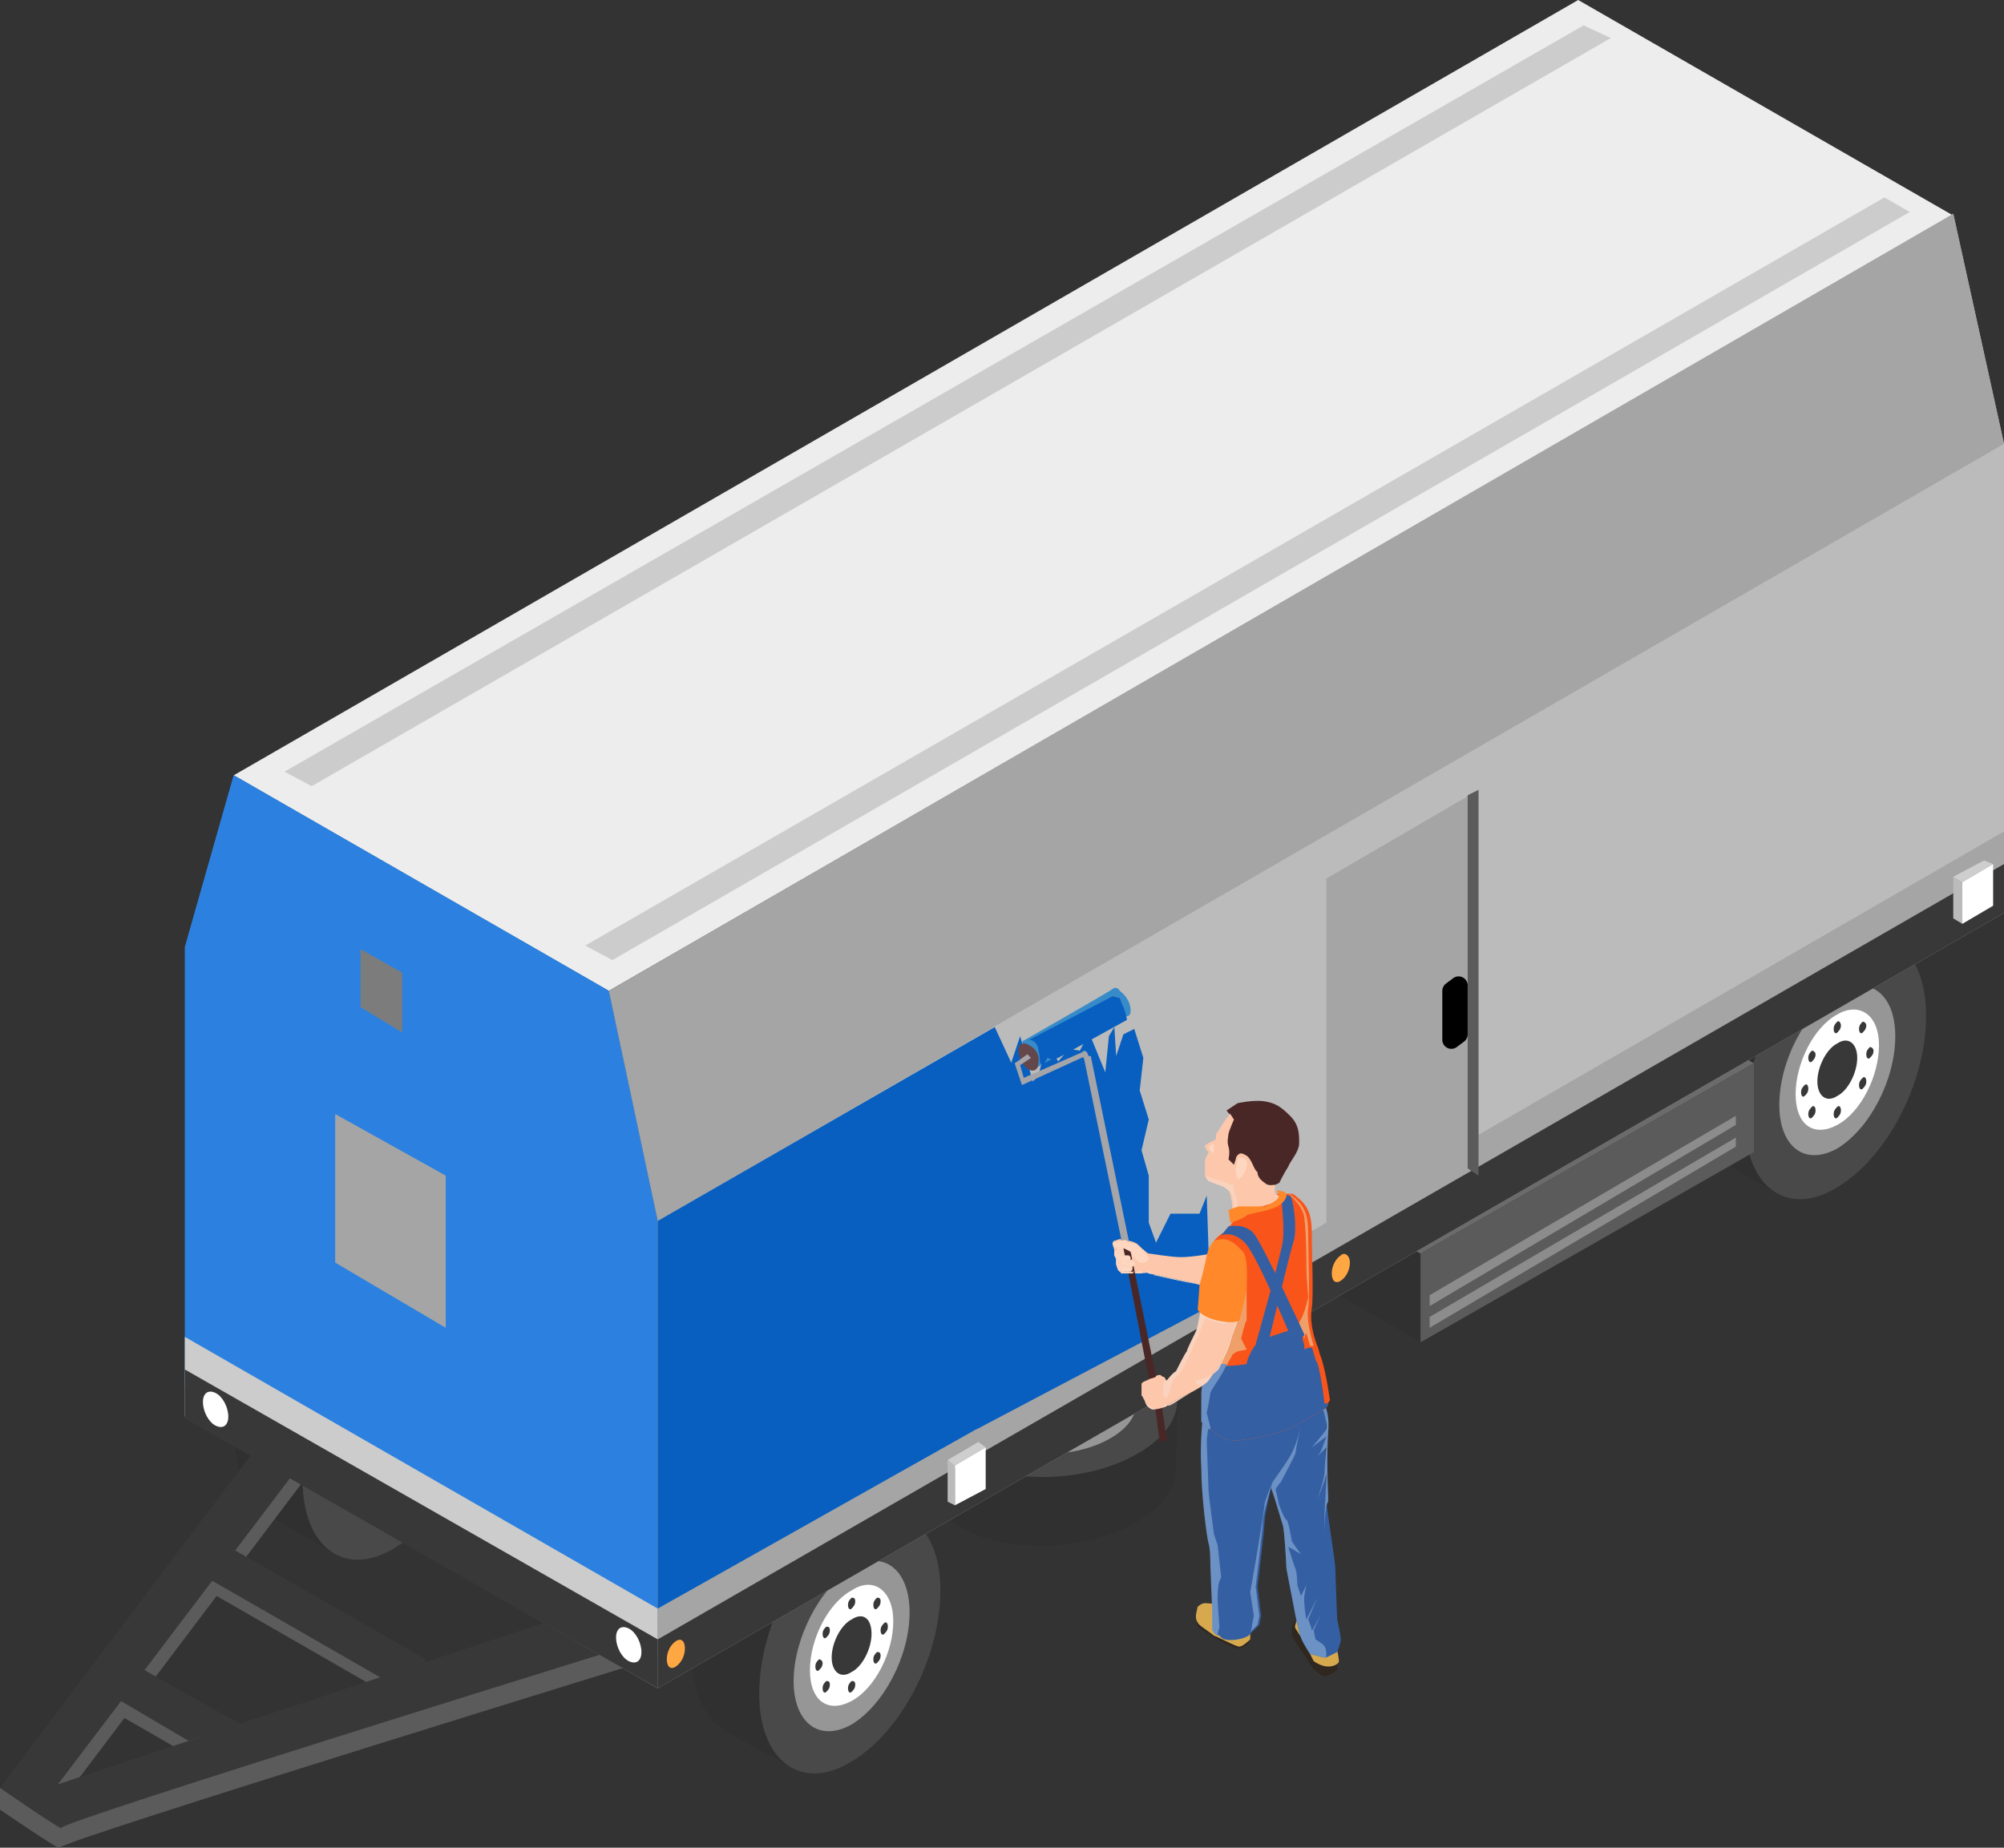 <?xml version="1.0" encoding="UTF-8"?> <!-- Generator: Adobe Illustrator 24.1.1, SVG Export Plug-In . SVG Version: 6.00 Build 0) -->
<svg xmlns="http://www.w3.org/2000/svg" xmlns:xlink="http://www.w3.org/1999/xlink" id="Layer_1" x="0px" y="0px"
     viewBox="0 0 110.6 102" style="enable-background:new 0 0 110.6 102;" xml:space="preserve">
    <rect x="0" y="0" width="110.6" height="102" fill="#333333" stroke="none"/>
    <style type="text/css"> .st0{fill:#303030;} .st1{fill:#494949;} .st2{fill:#969696;} .st3{fill:#FFFFFF;} .st4{fill:#383838;}
    .st5{fill:#5B5B5B;} .st6{fill:#EDEDED;} .st7{fill:#CCCCCC;} .st8{fill:#6B6B6B;}
    .st9{fill:#8C8C8C;} .st10{fill: #2c81e0;}
    .st11{fill:#BBBBBB;} .st12{fill:#A5A5A5;} .st13{fill:#CECECE;} .st14{fill:#FFA743;}
    .st15{fill:none;stroke:#000000;stroke-linecap:round;stroke-linejoin:round;stroke-miterlimit:10;}
    .st16{fill:#7C7C7C;} .st17{fill: #085fbf;}  .st18{fill:#4A2727;}  .st19{fill:#2F2720;}  .st20{fill:#D6A94F;}
    .st21{fill:#355FA3;} .st22{fill:#6C91C4;} .st23{fill:#F9551A;} .st24{fill:#F09F69;} .st25{fill:#FCC7AA;}
    .st26{fill:#FFD6BF;} .st27{fill:#FAD3BE;} .st28{fill:#FF882A;} .st29{fill:#A5A4A9;} .st30{fill:#388BC9;}
    .st31{fill:#63474B;}
    </style>
    <g> <path class="st0"
              d="M23,73.9c0,3.7-2.2,7.9-5,9.5c-2.7,1.6-5-0.1-5-3.8c0-3.7,2.2-7.9,5-9.5C20.7,68.6,23,70.2,23,73.9z"></path>
        <polygon class="st0" points="18.5,85.8 14.9,83.7 21.3,69.9 24.8,71.9 "></polygon>
        <path class="st1"
              d="M26.7,76c0,3.7-2.2,7.9-5,9.5c-2.7,1.6-5-0.1-5-3.8c0-3.7,2.2-7.9,5-9.5C24.5,70.6,26.7,72.3,26.7,76z"></path>
        <path class="st2"
              d="M24.9,77.1c0,2.4-1.4,5.1-3.2,6.2c-1.8,1-3.2-0.1-3.2-2.4s1.4-5.1,3.2-6.2C23.5,73.7,24.9,74.7,24.9,77.1z"></path>
        <path class="st3" d="M24,77.6c0,1.7-1,3.7-2.3,4.4c-1.3,0.7-2.3,0-2.3-1.7s1-3.7,2.3-4.4S24,75.9,24,77.6z"></path>
        <path class="st4"
              d="M22.8,78.3c0,0.8-0.5,1.8-1.1,2.1c-0.6,0.4-1.1,0-1.1-0.8c0-0.8,0.5-1.8,1.1-2.1 C22.3,77.1,22.8,77.5,22.8,78.3z"></path>
        <path class="st4"
              d="M21.9,76.5c0,0.2-0.1,0.3-0.2,0.4s-0.2,0-0.2-0.2c0-0.2,0.1-0.3,0.2-0.4C21.8,76.3,21.9,76.4,21.9,76.5z"></path>
        <path class="st4"
              d="M23.4,76.5c0,0.2-0.1,0.3-0.2,0.4s-0.2,0-0.2-0.2c0-0.2,0.1-0.3,0.2-0.4C23.3,76.3,23.4,76.4,23.4,76.5z"></path>
        <path class="st4"
              d="M20.6,78.1c0,0.2-0.1,0.3-0.2,0.4s-0.2,0-0.2-0.2c0-0.2,0.1-0.3,0.2-0.4C20.5,77.9,20.6,78,20.6,78.1z"></path>
        <path class="st4"
              d="M23.4,79.6c0,0.2-0.1,0.3-0.2,0.4S23,80,23,79.8c0-0.2,0.1-0.3,0.2-0.4C23.3,79.3,23.4,79.4,23.4,79.6z"></path>
        <path class="st4"
              d="M20.6,81.2c0,0.2-0.1,0.3-0.2,0.4c-0.1,0.1-0.2,0-0.2-0.2s0.1-0.3,0.2-0.4S20.6,81,20.6,81.2z"></path>
        <path class="st4"
              d="M23.7,77.9c0,0.2-0.1,0.3-0.2,0.4s-0.2,0-0.2-0.2c0-0.2,0.1-0.3,0.2-0.4C23.6,77.7,23.7,77.8,23.7,77.9z"></path>
        <path class="st4"
              d="M20.2,80c0,0.2-0.1,0.3-0.2,0.4s-0.2,0-0.2-0.2c0-0.2,0.1-0.3,0.2-0.4S20.2,79.8,20.2,80z"></path>
        <path class="st4"
              d="M21.9,81.2c0,0.2-0.1,0.3-0.2,0.4c-0.1,0.1-0.2,0-0.2-0.2s0.1-0.3,0.2-0.4C21.8,80.9,21.9,81,21.9,81.2z"></path> </g>
    <g> <g> <polygon class="st5" points="12.9,95.9 10.1,96.7 6.1,94.4 7.4,92.7 "></polygon> </g>
        <rect x="0" y="98.7" transform="matrix(1 -1.481840e-03 1.481840e-03 1 -0.147 1.443989e-03)" class="st5"
              width="1.8" height="1.2"></rect>
        <g> <polygon class="st5" points="23.5,92.3 22.9,94.4 11.6,87.9 11.6,85.4 "></polygon> </g>
        <path class="st5"
              d="M37.9,91c0,0-34.8,10.7-34.6,11c0.2,0.3-3.3-2.1-3.3-2.1l15.9-21.1l2.4,0.9l-15.1,20l31-10.3L37.9,91z"></path>
        <path class="st4"
              d="M36.8,90.2c0,0-33.6,10.4-33.4,10.7S0,98.7,0,98.7l15.9-21.1l2,1.5L3.2,98.5l31-10.3L36.8,90.2z"></path>
        <g> <polygon class="st4" points="23.5,91.6 22.9,93.7 11.6,87.2 11.6,84.8 "></polygon> </g>
        <g> <polygon class="st4" points="13.3,95.2 10.4,96.1 6.5,93.8 7.8,92.1 "></polygon> </g> </g>
    <polygon class="st6" points="33.6,54.7 107.8,11.9 87.1,0 12.9,42.8 "></polygon>
    <polygon class="st7" points="17.2,43.4 88.9,2.1 87.4,1.4 15.7,42.6 "></polygon>
    <polygon class="st7" points="33.8,53 105.4,11.7 104,10.9 32.3,52.2 "></polygon>
    <polygon class="st0" points="72.9,65.3 78.4,68.5 78.4,74.1 72.9,70.9 "></polygon>
    <g> <path class="st0"
              d="M102.6,54c0,3.7-2.2,7.9-5,9.5c-2.7,1.6-5-0.1-5-3.8s2.2-7.9,5-9.5C100.4,48.7,102.6,50.3,102.6,54z"></path>
        <polygon class="st0" points="98.1,65.9 94.5,63.8 100.9,50 104.4,52 "></polygon>
        <path class="st1"
              d="M106.3,56.1c0,3.7-2.2,7.9-5,9.5c-2.7,1.6-5-0.1-5-3.8c0-3.7,2.2-7.9,5-9.5C104.1,50.7,106.3,52.4,106.3,56.1z "></path>
        <path class="st2"
              d="M104.6,57.2c0,2.4-1.4,5.1-3.2,6.2c-1.8,1-3.2-0.1-3.2-2.4c0-2.4,1.4-5.1,3.2-6.2 C103.1,53.8,104.6,54.8,104.6,57.2z"></path>
        <path class="st3"
              d="M103.7,57.7c0,1.7-1,3.7-2.3,4.4c-1.3,0.7-2.3,0-2.3-1.7c0-1.7,1-3.7,2.3-4.4C102.6,55.3,103.7,56,103.7,57.7z "></path>
        <path class="st4"
              d="M102.5,58.4c0,0.8-0.5,1.8-1.1,2.1c-0.6,0.4-1.1,0-1.1-0.8s0.5-1.8,1.1-2.1C102,57.2,102.5,57.6,102.5,58.4z"></path>
        <path class="st4"
              d="M101.6,56.6c0,0.2-0.1,0.3-0.2,0.4c-0.1,0.1-0.2,0-0.2-0.2s0.1-0.3,0.2-0.4S101.6,56.5,101.6,56.6z"></path>
        <path class="st4"
              d="M103,56.6c0,0.2-0.1,0.3-0.2,0.4c-0.1,0.1-0.2,0-0.2-0.2s0.1-0.3,0.2-0.4C102.9,56.4,103,56.5,103,56.6z"></path>
        <path class="st4"
              d="M100.2,58.2c0,0.2-0.1,0.3-0.2,0.4c-0.1,0.1-0.2,0-0.2-0.2s0.1-0.3,0.2-0.4C100.1,58,100.2,58.1,100.2,58.2z"></path>
        <path class="st4"
              d="M103,59.7c0,0.2-0.1,0.3-0.2,0.4c-0.1,0.1-0.2,0-0.2-0.2c0-0.2,0.1-0.3,0.2-0.4C102.9,59.4,103,59.5,103,59.7z "></path>
        <path class="st4"
              d="M100.2,61.3c0,0.2-0.1,0.3-0.2,0.4c-0.1,0.1-0.2,0-0.2-0.2s0.1-0.3,0.2-0.4C100.1,61,100.2,61.1,100.2,61.3z"></path>
        <path class="st4"
              d="M103.4,58c0,0.2-0.1,0.3-0.2,0.4c-0.1,0.1-0.2,0-0.2-0.2s0.1-0.3,0.2-0.4C103.3,57.8,103.4,57.9,103.4,58z"></path>
        <path class="st4"
              d="M99.8,60.1c0,0.2-0.1,0.3-0.2,0.4c-0.1,0.1-0.2,0-0.2-0.2c0-0.2,0.1-0.3,0.2-0.4S99.8,59.9,99.8,60.1z"></path>
        <path class="st4"
              d="M101.6,61.3c0,0.2-0.1,0.3-0.2,0.4s-0.2,0-0.2-0.2s0.1-0.3,0.2-0.4C101.5,61,101.6,61.1,101.6,61.3z"></path> </g>
    <g> <path class="st0"
              d="M48.2,85.7c0,3.7-2.2,7.9-5,9.5c-2.7,1.6-5-0.1-5-3.8s2.2-7.9,5-9.5C46,80.4,48.2,82.1,48.2,85.7z"></path>
        <polygon class="st0" points="43.7,97.6 40.1,95.6 46.6,81.8 50,83.7 "></polygon>
        <path class="st1"
              d="M51.9,87.8c0,3.7-2.2,7.9-5,9.5c-2.7,1.6-5-0.1-5-3.8c0-3.7,2.2-7.9,5-9.5C49.7,82.5,51.9,84.2,51.9,87.8z"></path>
        <path class="st2"
              d="M50.2,89c0,2.4-1.4,5.1-3.2,6.2c-1.8,1-3.2-0.1-3.2-2.4c0-2.3,1.4-5.1,3.2-6.2C48.7,85.5,50.2,86.6,50.2,89z"></path>
        <path class="st3"
              d="M49.3,89.5c0,1.7-1,3.7-2.3,4.4s-2.3,0-2.3-1.7c0-1.7,1-3.7,2.3-4.4C48.2,87,49.3,87.8,49.3,89.5z"></path>
        <path class="st4"
              d="M48.1,90.2c0,0.8-0.5,1.8-1.1,2.1c-0.6,0.4-1.1,0-1.1-0.8c0-0.8,0.5-1.8,1.1-2.1C47.6,89,48.1,89.3,48.1,90.2z "></path>
        <path class="st4"
              d="M47.2,88.4c0,0.2-0.1,0.3-0.2,0.4s-0.2,0-0.2-0.2c0-0.2,0.1-0.3,0.2-0.4C47.1,88.2,47.2,88.2,47.2,88.4z"></path>
        <path class="st4"
              d="M48.6,88.4c0,0.2-0.1,0.3-0.2,0.4s-0.2,0-0.2-0.2c0-0.2,0.1-0.3,0.2-0.4C48.5,88.2,48.6,88.2,48.6,88.4z"></path>
        <path class="st4"
              d="M45.8,90c0,0.2-0.1,0.3-0.2,0.4s-0.2,0-0.2-0.2c0-0.2,0.1-0.3,0.2-0.4C45.7,89.8,45.8,89.8,45.8,90z"></path>
        <path class="st4"
              d="M48.6,91.4c0,0.2-0.1,0.3-0.2,0.4s-0.2,0-0.2-0.2c0-0.2,0.1-0.3,0.2-0.4C48.5,91.2,48.6,91.2,48.6,91.4z"></path>
        <path class="st4"
              d="M45.8,93c0,0.2-0.1,0.3-0.2,0.4s-0.2,0-0.2-0.2c0-0.2,0.1-0.3,0.2-0.4C45.7,92.8,45.8,92.8,45.8,93z"></path>
        <path class="st4"
              d="M49,89.8c0,0.2-0.1,0.3-0.2,0.4c-0.1,0.1-0.2,0-0.2-0.2c0-0.2,0.1-0.3,0.2-0.4C48.9,89.5,49,89.6,49,89.8z"></path>
        <path class="st4"
              d="M45.4,91.8c0,0.2-0.1,0.3-0.2,0.4c-0.1,0.1-0.2,0-0.2-0.2c0-0.2,0.1-0.3,0.2-0.4 C45.3,91.6,45.4,91.7,45.4,91.8z"></path>
        <path class="st4"
              d="M47.2,93c0,0.2-0.1,0.3-0.2,0.4s-0.2,0-0.2-0.2c0-0.2,0.1-0.3,0.2-0.4C47.1,92.8,47.2,92.8,47.2,93z"></path> </g>
    <g> <path class="st0"
              d="M53.9,78.9c2.8-1.5,7.1-1.5,9.4-0.1c2.4,1.5,2,3.9-0.9,5.4c-2.8,1.5-7.1,1.5-9.4,0.1 C50.7,82.8,51.1,80.4,53.9,78.9z"></path>
        <polygon class="st0" points="65,77.5 64.9,81.1 51.5,81.8 51.6,78.3 "></polygon>
        <path class="st1"
              d="M54,75.1c2.8-1.5,7.1-1.5,9.4-0.1c2.4,1.5,2,3.9-0.9,5.4c-2.8,1.5-7.1,1.5-9.4,0.1S51.2,76.7,54,75.1z"></path>
        <path class="st2" d="M55.6,76c1.8-1,4.6-1,6.1,0s1.3,2.5-0.6,3.5s-4.6,1-6.1,0C53.5,78.6,53.8,77,55.6,76z"></path>
        <path class="st3"
              d="M56.4,76.5c1.3-0.7,3.3-0.7,4.4,0c1.1,0.7,0.9,1.8-0.4,2.5c-1.3,0.7-3.3,0.7-4.4,0 C54.9,78.4,55.1,77.2,56.4,76.5z"></path>
        <path class="st4"
              d="M57.4,77.2c0.6-0.3,1.6-0.3,2.1,0c0.5,0.3,0.4,0.9-0.2,1.2s-1.6,0.3-2.1,0C56.7,78,56.8,77.5,57.4,77.2z"></path>
        <path class="st4"
              d="M56.4,78.6c0.1-0.1,0.3-0.1,0.4,0c0.1,0.1,0.1,0.2,0,0.2c-0.1,0.1-0.3,0.1-0.4,0 C56.3,78.8,56.3,78.7,56.4,78.6z"></path>
        <path class="st4"
              d="M55.8,77.5c0.1-0.1,0.3-0.1,0.4,0c0.1,0.1,0.1,0.2,0,0.2c-0.1,0.1-0.3,0.1-0.4,0 C55.7,77.6,55.7,77.5,55.8,77.5z"></path>
        <path class="st4"
              d="M58.2,79c0.1-0.1,0.3-0.1,0.4,0c0.1,0.1,0.1,0.2,0,0.2c-0.1,0.1-0.3,0.1-0.4,0C58.1,79.1,58.1,79,58.2,79z"></path>
        <path class="st4"
              d="M58.1,76.2c0.1-0.1,0.3-0.1,0.4,0c0.1,0.1,0.1,0.2,0,0.2c-0.1,0.1-0.3,0.1-0.4,0C58,76.4,58,76.3,58.1,76.2z"></path>
        <path class="st4"
              d="M60.5,77.7c0.1-0.1,0.3-0.1,0.4,0c0.1,0.1,0.1,0.2,0,0.2s-0.3,0.1-0.4,0C60.4,77.9,60.4,77.8,60.5,77.7z"></path>
        <path class="st4"
              d="M56.7,76.6c0.1-0.1,0.3-0.1,0.4,0c0.1,0.1,0.1,0.2,0,0.2c-0.1,0.1-0.3,0.1-0.4,0 C56.6,76.8,56.6,76.7,56.7,76.6z"></path>
        <path class="st4"
              d="M59.8,78.6c0.1-0.1,0.3-0.1,0.4,0c0.1,0.1,0.1,0.2,0,0.2c-0.1,0.1-0.3,0.1-0.4,0S59.7,78.6,59.8,78.6z"></path>
        <path class="st4"
              d="M60,76.7c0.1-0.1,0.3-0.1,0.4,0c0.1,0.1,0.1,0.2,0,0.2c-0.1,0.1-0.3,0.1-0.4,0C59.8,76.9,59.9,76.8,60,76.7z"></path> </g>
    <g> <polygon class="st8" points="68.4,63.5 86.8,53 96.8,58.7 78.4,69.2 "></polygon>
        <polygon class="st5" points="96.8,58.7 78.4,69.2 78.4,74.1 96.8,63.6 "></polygon>
        <polygon class="st9" points="95.8,62.8 78.9,72.7 78.9,73.3 95.8,63.3 "></polygon>
        <polygon class="st9" points="95.8,61.6 78.9,71.5 78.9,72.1 95.8,62.1 "></polygon> </g>
    <polygon class="st10" points="12.9,42.8 10.2,52.3 10.2,76.5 36.3,91.5 36.3,67.4 33.6,54.7 "></polygon>
    <polygon class="st10" points="12.9,42.8 10.2,52.3 36.3,67.4 33.6,54.7 "></polygon>
    <polygon class="st7" points="10.2,73.8 10.2,78.2 36.3,93.2 36.3,88.8 "></polygon>
    <polygon class="st11" points="107.8,11.8 110.6,24.5 110.6,48.6 36.3,91.5 36.3,56.2 "></polygon>
    <polygon class="st12" points="107.8,11.8 110.6,24.5 36.3,67.4 33.6,54.7 "></polygon>
    <polygon class="st12" points="110.6,45.9 110.6,50.4 36.3,93.2 36.3,88.8 "></polygon>
    <polygon class="st4" points="110.6,47.7 110.6,50.4 36.3,93.2 36.3,90.5 "></polygon>
    <g> <polygon class="st3" points="108.3,51 110,50 110,47.7 108.3,48.7 "></polygon>
        <polygon class="st11" points="107.8,48.4 108.3,48.7 108.3,51 107.8,50.7 "></polygon>
        <polygon class="st13" points="107.8,48.4 109.5,47.5 110,47.7 108.3,48.7 "></polygon> </g>
    <polygon class="st3" points="52.7,83.1 54.4,82.2 54.4,79.9 52.7,80.9 "></polygon>
    <polygon class="st11" points="52.3,80.6 52.7,80.9 52.7,83.1 52.3,82.9 "></polygon>
    <polygon class="st13" points="52.3,80.6 54,79.6 54.4,79.9 52.7,80.9 "></polygon>
    <g> <polygon class="st4" points="36.3,90.5 36.3,93.2 10.2,78.3 10.2,75.6 "></polygon> </g>
    <path class="st3"
          d="M34,90.4c0,0.5,0.3,1.1,0.7,1.3c0.4,0.2,0.7,0,0.7-0.5s-0.3-1.1-0.7-1.3C34.3,89.7,34,89.9,34,90.4z"></path>
    <path class="st14"
          d="M37.8,91c0,0.4-0.2,0.8-0.5,1c-0.3,0.2-0.5,0-0.5-0.4c0-0.4,0.2-0.8,0.5-1C37.6,90.4,37.8,90.6,37.8,91z"></path>
    <path class="st14"
          d="M74.5,69.7c0,0.4-0.2,0.8-0.5,1c-0.3,0.2-0.5,0-0.5-0.4c0-0.4,0.2-0.8,0.5-1C74.2,69.1,74.5,69.3,74.5,69.7z"></path>
    <path class="st3"
          d="M11.2,77.4c0,0.5,0.3,1.1,0.7,1.3c0.4,0.2,0.7,0,0.7-0.5s-0.3-1.1-0.7-1.3S11.2,76.9,11.2,77.4z"></path>
    <polygon class="st12" points="73.2,48.5 73.2,69.1 81.1,64.5 81.1,43.9 "></polygon>
    <polygon class="st5" points="81.6,43.6 81.6,64.9 81,64.5 81,43.9 "></polygon>
    <polygon class="st15" points="80.5,57.1 80.1,57.4 80.1,54.7 80.5,54.4 "></polygon>
    <polygon class="st16" points="22.2,53.7 19.9,52.4 19.9,55.6 22.2,57 "></polygon>
    <polygon class="st12" points="24.6,64.9 18.5,61.5 18.5,69.7 24.6,73.3 "></polygon>
    <polygon class="st17"
             points="53.9,77.4 54.4,72.5 55,73.4 55.4,71.3 56.2,72.5 56.3,69.7 55.6,66.4 56.3,64.2 55.9,61.9 56.2,60.4 55.8,58.7 56.3,57.2 57,59.7 57.3,59.4 57.8,57.5 58.4,58.6 59,57.9 59.6,58 60.1,57 61,59.2 61.2,57.2 61.5,56.7 61.6,58.3 62,57.1 62.6,56.8 63.1,58.4 62.9,60.2 63.4,61.8 63,63.5 63.4,64.9 63.4,67.5 63.8,68.6 64.6,67 65.3,67 66.2,67 66.6,66 66.8,72.1 53.9,78.9 "></polygon>
    <g> <path class="st18" d="M64.1,77.5c0,0,0.3,2,0.3,2c0,0-0.4,0.1-0.4,0.1l-0.3-2.3L64.1,77.5z"></path>
        <path class="st19"
              d="M71.6,89.5l-0.2,0.1c0,0-0.1,0.2-0.1,0.3s0,0.3,0,0.4c0,0.1,0.8,1.2,0.9,1.4c0.1,0.2,0.5,0.7,0.8,0.8 c0.3,0.1,0.8-0.3,0.8-0.3v-0.4l-1.2-1.1L71.6,89.5z"></path>
        <path class="st20"
              d="M73.7,90.5c0,0,0.2,1.1,0.2,1.2c0,0.1-0.2,0.3-0.6,0.3c-0.4,0-0.8-0.3-0.8-0.3L72,90.7c0,0-0.5-0.8-0.5-0.8 c-0.1-0.1,0.1-0.5,0.1-0.5s0.9-0.2,0.9-0.2C72.5,89.2,73.7,90.5,73.7,90.5z"></path>
        <path class="st21"
              d="M74,90.5c0,0.2-0.2,0.7-0.2,0.7s-0.4,0.2-0.6,0.3c-0.1,0-0.1,0-0.1,0c-0.1,0-0.8-0.2-0.8-0.2 s-0.4-0.6-0.5-0.9c-0.1-0.2-0.3-1.2-0.3-1.2c0,0-0.5-2.6-0.5-2.6s-0.1-2.1-0.2-2.4c-0.1-0.3-0.6-2.1-0.8-2.4c0-0.1-0.1-0.4-0.1-0.8 c0-1.1,0.1-2.9,0.4-3.3c0.5-0.5,2.6-0.5,2.6-0.5s0,0,0.1,0.1c0.1,0.2,0.2,0.7,0.2,1.8c-0.1,1.7,0,3.2,0,3.5c0,0,0,0.1,0,0.3 c0.1,0.9,0.5,3.4,0.5,3.7c0,0.4,0.1,2.8,0.1,2.8S74,90.3,74,90.5z"></path>
        <path class="st22"
              d="M73.2,91.5c-0.1,0-0.1,0-0.1,0c-0.1,0-0.8-0.2-0.8-0.2s-0.4-0.6-0.5-0.9c-0.1-0.2-0.3-1.2-0.3-1.2 c0,0-0.5-2.6-0.5-2.6s-0.1-2.1-0.2-2.4c-0.1-0.3-0.6-2.1-0.8-2.4c0-0.1-0.1-0.4-0.1-0.8c0.3-0.3,0.6-0.7,0.9-1c0.7-0.8,1-1.3,1-1.4 c0,0-0.3,1.5-0.3,1.6c0,0.1-0.7,1.4-0.8,1.6c-0.1,0.1-0.3,0.4-0.3,0.4l0.2,0.9c0,0,0.3,0.8,0.4,0.8c0.1,0,0.3,1.2,0.3,1.2l0.5,0.7 l-0.5-0.3l-0.2-0.1c0,0,0.3,1,0.4,1.2c0.1,0.3,0.1,0.9,0.1,0.9l0.2,0.6l0.3-0.6c0,0-0.2,0.8-0.1,1.1c0,0.3,0.1,0.8,0.1,0.8l0.6-1.2 l-0.5,1.2c0,0,0.2,0.5,0.2,0.6c0,0.1,0.5-0.9,0.5-0.9l-0.4,0.9l0.1,0.5c0,0,0.5,0.3,0.5,0.4C73.2,91,73.2,91.3,73.2,91.5z"></path>
        <path class="st22"
              d="M73.3,82.9c-0.2,0.2-0.2,1.8-0.2,1.8c0,0,0-0.9,0-1.1c0-0.2,0.1-1.6,0.1-2.2c-0.1,0.4-0.5,1.4-0.5,1.4 s0.4-1.2,0.4-1.5c0-0.3,0.1-1.4,0.1-1.4l-0.6,0.6c0,0,0.2-0.2,0.3-0.4c0.1-0.2,0.3-0.8,0.3-0.8l-0.8,0.6c0,0,0.7-0.8,0.8-1 c0.1-0.3-0.3-1.5-0.3-1.5s-0.1,0,0.1-0.1c0.1,0.2,0.4,0.7,0.3,1.8c-0.1,1.7,0,3.2,0,3.5C73.3,82.7,73.3,82.8,73.3,82.9z"></path>
        <path class="st19"
              d="M66.2,89.2L66,89.4l0.1,0.4c0,0,0.7,0.5,1.1,0.7c0.4,0.2,0.9,0.5,1.1,0.5c0.2,0,0.6-0.2,0.6-0.3 c0-0.1,0.1-0.1,0.1-0.3c0-0.2-1.5-0.5-1.5-0.5L66.2,89.2z"></path>
        <path class="st20"
              d="M69,89.9c0,0.1,0,0.6,0,0.6s-0.4,0.4-0.6,0.4c-0.2,0-1.3-0.6-1.4-0.6c-0.1-0.1-0.7-0.5-0.8-0.6 C66,89.5,66,89.3,66,89.2c0-0.1,0.1-0.5,0.1-0.5c0,0,0.2-0.2,0.4-0.2c0.2,0,1.3,0.1,1.3,0.2C67.8,88.8,69,89.9,69,89.9z"></path>
        <path class="st21"
              d="M71.3,80.2c-0.3,0.6-1.1,1.6-1.1,1.7l0,0c0,0,0,0,0,0c0,0.1-0.4,1.7-0.4,2c0,0.4-0.4,3.7-0.4,3.7l0.2,1.6 l-0.1,0.5c0,0-0.2,0.2-0.4,0.4c-0.1,0.1-0.1,0.1-0.2,0.2c-0.3,0.2-1,0.3-1.3,0.2c-0.1,0-0.2-0.1-0.3-0.2c-0.2-0.1-0.3-0.3-0.3-0.4 c0-0.1,0-0.7,0-1c0-0.2-0.1-2.2-0.1-2.4c0-0.2,0-1-0.1-1.3c-0.1-0.3-0.4-2.7-0.4-4.1c-0.1-1.5,0.1-3,0.1-3l0.4-0.1l2.8-0.4 c0,0,2-0.3,2.2,0.3C71.9,78.5,71.6,79.6,71.3,80.2z"></path>
        <path class="st22"
              d="M67.2,88.3c0,0.3,0.1,1.4,0.1,1.5c0,0.1-0.1,0.3-0.1,0.5c-0.2-0.1-0.3-0.3-0.3-0.4c0-0.1,0-0.7,0-1 c0-0.2-0.1-2.2-0.1-2.4c0-0.2,0-1-0.1-1.3c-0.1-0.3-0.4-2.7-0.4-4.1c-0.1-1.5,0.1-3,0.1-3l0.4-0.1c0,0-0.2,1.4-0.2,1.5 c0,0.1,0.1,2.7,0.1,2.8c0,0.2,0.3,2.4,0.3,2.4l0.2,0.6c0,0,0.2,1.8,0.2,1.8C67.2,87.3,67.2,88,67.2,88.3z"></path>
        <path class="st22"
              d="M69.7,83.9c0,0.4-0.4,3.7-0.4,3.7l0.2,1.6l-0.1,0.5c0,0-0.2,0.2-0.4,0.4c0.1-0.2,0.1-0.4,0.1-0.4l0.1-0.5 L69,87.9l0.4-2.3c0,0,0.4-2.5,0.4-2.6c0-0.1,0.3-0.9,0.4-1.1C70.2,81.9,69.7,83.6,69.7,83.9z"></path>
        <path class="st23"
              d="M73.3,77.5c0,0.1-0.1,0.2-0.1,0.2c-0.1,0.1-0.8,0.5-1.9,1.1c-1.1,0.5-3,0.8-3.4,0.7c-0.5,0-1-0.6-1.1-0.6 c0,0,0,0,0,0c-0.1-0.1-0.4-0.4-0.4-0.5l0,0c0,0,0-0.4,0-0.7l0-0.2l0-0.1c0-0.2,0-0.4,0-0.5c0-0.1,0-0.5,0.1-1.1l0-0.5 c0-0.4,0.1-0.8,0.1-1.2c0-0.5,0.1-0.9,0.1-1.1c0-0.5,0.1-4,0.2-4.3c0.1-0.3,0.5-0.6,0.7-0.7c0.1-0.1,0.5-0.6,0.8-1 c0.3-0.4,2.1-1.1,2.1-1.1s0.6,0,0.7,0c0,0,0.1,0,0.1,0c0.1,0,0.3,0.2,0.3,0.2c0.8,0.6,0.8,1.4,0.8,2.2c0,0.8,0.1,3.2,0,3.9 c-0.1,0.6,0,1.3,0.3,2.1c0.1,0.2,0.1,0.4,0.2,0.6c0.3,0.9,0.5,2.4,0.5,2.4S73.3,77.4,73.3,77.5z"></path>
        <path class="st24"
              d="M72.5,74.3l-0.2,0l-0.2-0.7c0,0-0.1,0.1-0.1,0.3c-0.1-0.2-0.1-0.4-0.2-0.5l0-0.1l0,0.1 c-0.1-0.1-0.1-0.1-0.2-0.1c0.1-0.2,0.1-0.3,0.1-0.3c0.3-0.4,0.5-1.4,0.5-1.4s-0.1-1.2-0.1-1.5c0-0.3,0-1.9-0.1-2.7 c0-0.8-0.8-1.4-0.9-1.5c0.1,0,0.3,0.2,0.3,0.2c0.8,0.6,0.8,1.4,0.8,2.2c0,0.8,0.1,3.2,0,3.9C72.1,72.8,72.3,73.6,72.5,74.3z"></path>
        <path class="st21"
              d="M67.4,68.2c0,0,0.6-0.3,1.3,0.4c0.7,0.7,2.7,5.6,2.7,5.6l0.6-0.5c0,0-2.3-5-2.8-5.6c-0.5-0.6-1.4-0.4-1.4-0.4 L67.4,68.2z"></path>
        <path class="st21"
              d="M70.7,66c0,0,0.2,1.7,0.1,2.5c-0.1,0.8-1.5,5.7-1.5,5.7l0.7-0.1c0,0,1.2-5,1.4-5.6c0.2-0.6,0-2.3-0.2-2.5 C70.7,66,70.7,66,70.7,66z"></path>
        <path class="st21"
              d="M73.3,77.5c0,0.1-0.1,0.2-0.1,0.2c-0.1,0.1-0.8,0.5-1.9,1.1c-1.1,0.5-3,0.8-3.4,0.7c-0.5,0-1-0.6-1.1-0.6 c0,0,0,0,0,0h0c0,0,0,0-0.1,0c0,0,0,0,0,0c-0.1-0.1-0.2-0.2-0.2-0.2c0,0,0,0,0,0c0,0,0-0.1-0.1-0.1c-0.1-0.1-0.1-0.1-0.1-0.2l0,0 l0-0.1c0-0.1,0-0.2,0-0.3l0-0.3c0-0.1,0-0.2,0-0.3l0.1-1.5l0-0.4c0,0,0-0.1,0-0.1c0,0,0.6,0,1.3,0c0.6,0,1.1-0.1,1.1-0.1 c0-0.2,0.4-1.2,0.9-1.4c0.5-0.1,1.4-0.5,1.8-0.5h0c0.1,0,0.2,0,0.2,0.1c0,0,0,0,0,0c0.1,0.1,0.2,0.3,0.2,0.5 c0.1,0.2,0.1,0.5,0.1,0.5l0.2-0.1l0.2,0c0,0,0,0,0,0c0.1,0.2,0.1,0.4,0.2,0.6c0,0.1,0,0.1,0.1,0.2c0,0.1,0.1,0.3,0.1,0.4 c0.2,0.9,0.3,1.9,0.3,1.9S73.3,77.4,73.3,77.5z"></path>
        <path class="st25"
              d="M70.6,66.1c0,0-0.2,0.3-0.6,0.4c-0.4,0.1-1.7,0.5-1.7,0.5L68,67.3c0,0,0-0.1,0-0.3c0-0.2,0-0.5,0-0.5 c0-0.1-0.1-0.7-0.2-0.8c-0.1-0.1-0.4-0.3-0.4-0.3s-0.6-0.2-0.8-0.3c-0.1-0.1-0.1-0.2-0.1-0.3c0-0.1,0-0.2,0-0.2c0-0.1,0-0.4,0-0.5 c0-0.1,0.2-0.5,0.2-0.5s-0.2-0.2-0.2-0.3c0-0.1,0.2-0.2,0.2-0.2l0.4-0.2c0,0,0-0.4,0.1-0.4c0,0,0.5-0.9,0.9-1.2 c0.5-0.3,1.7-0.4,2.3,0.4c0.6,0.8,0,3.5,0,3.5s-0.1,0.6,0,0.7C70.6,66,70.7,66.1,70.6,66.1z"></path>
        <path class="st18"
              d="M68.8,63.8c0,0-0.3-0.2-0.4-0.1c-0.2,0.1-0.2,0.3-0.2,0.3l-0.1,0.3L67.8,64c0,0,0.1-0.4,0-0.7 c-0.1-0.3,0-0.6,0-0.7c0-0.1,0.3-0.8,0.3-0.8s-0.2-0.3-0.2-0.3c-0.1,0-0.2-0.2-0.2-0.2l0.6-0.4c0,0,0.9-0.2,1.5-0.1 c0.6,0.1,0.9,0.3,1.4,0.8c0.5,0.5,0.5,1,0.5,1.5c0,0.5-0.5,1-0.6,1.3c-0.2,0.3-0.5,0.9-0.5,0.9s-0.2,0.1-0.2,0.1 c-0.1,0-0.4,0.1-0.6-0.1c-0.3-0.2-0.4-0.4-0.4-0.6C69.2,64.6,69.1,64,68.8,63.8z"></path>
        <path class="st26"
              d="M68.8,64.1c0,0,0.1,0.2-0.1,0.6c-0.2,0.4-0.4,0.4-0.4,0.4c0,0-0.1-0.3-0.1-0.5c0-0.1,0.1-0.5,0.1-0.6 C68.4,63.8,68.7,63.9,68.8,64.1z"></path>
        <path class="st26"
              d="M67,63.1l-0.3,0.2c0,0,0.1,0.3,0.2,0.3c0.1,0.1,0.1,0.1,0.1,0c0,0,0-0.4,0-0.4L67,63.1z"></path>
        <path class="st27"
              d="M68.3,66.4l-0.1,0.7l-0.1,0c0-0.2,0-0.5,0-0.5c0-0.1-0.1-0.7-0.2-0.8c-0.1-0.1-0.4-0.3-0.4-0.3 s-0.6-0.2-0.8-0.3c-0.1-0.1-0.1-0.2-0.1-0.3c0,0,0.1,0.1,0.5,0.2c0.4,0.1,0.8,0.3,0.8,0.3h0.2v0.3L68.3,66.4z"></path>
        <path class="st24"
              d="M68.8,72.9c-0.1,0.1-0.3,1-0.3,1l0.3,0.6l-0.5,0.1c0,0-0.2,0.1-0.3,0.2c0,0.1-0.2,0.3-0.3,0.6 c-0.6,0-1.3,0-1.3,0c0-0.4,0.1-0.8,0.1-1.2c0.2-0.5,0.4-0.8,0.4-0.8l1.9-3C68.8,70.4,68.8,72.8,68.8,72.9z"></path>
        <path class="st22"
              d="M67.7,75.3c-0.1,0.3-0.3,0.6-0.3,0.6c-0.1,0.2-0.6,0.9-0.6,1c0,0.1-0.2,1.1-0.2,1.1s0.2,0.8,0.2,0.8 c0,0,0,0,0,0.1h0v0c0,0,0,0-0.1,0c0,0,0,0,0,0c-0.1-0.1-0.2-0.2-0.2-0.2c0,0,0,0,0,0c0,0,0-0.1-0.1-0.1c-0.1-0.1-0.1-0.1-0.1-0.2 c0,0,0,0,0,0s0-0.1,0-0.1c0-0.1,0-0.2,0-0.3l0-0.3c0-0.1,0-0.2,0-0.3c0-0.2,0-0.4,0-0.5c0-0.1,0.1-0.8,0.1-1.5c0,0,0-0.1,0-0.1 C66.4,75.3,67,75.3,67.7,75.3z"></path>
        <path class="st28"
              d="M67.9,67.5c0,0-0.1-0.7-0.1-0.7c0,0,0.5-0.2,0.6-0.2c0.1,0,1.2,0,1.4,0c0.2,0,0.7-0.4,0.7-0.4l0.1-0.2 l-0.1-0.2l0-0.1c0,0,0.4,0.1,0.4,0.1c0,0,0.1,0.2,0.1,0.2s0,0.3-0.5,0.6c-0.6,0.3-1.7,0.4-1.7,0.5C68.6,67.3,67.9,67.5,67.9,67.5z"></path>
        <path class="st25"
              d="M68.2,72.8c-0.1,0.6-0.7,2.1-0.8,2.4c-0.1,0.2-0.5,0.7-0.7,1c-0.2,0.3-1.4,0.9-1.8,1.1 c-0.4,0.2-0.4,0.3-0.7,0.4c-0.3,0.1-0.5,0.1-0.6,0.1c-0.1,0-0.3-0.2-0.3-0.2s-0.1-0.2-0.1-0.2c0,0,0-0.1-0.1-0.2c0,0,0,0,0,0 c0-0.1-0.1-0.1-0.1-0.2c0-0.1,0-0.3,0-0.4c0-0.1,0-0.2,0-0.2c0-0.1,0.3-0.2,0.3-0.2c0,0,0.4-0.2,0.4-0.2s0.2-0.1,0.3-0.1 c0.1,0,0.1,0.1,0.2,0.1c0.1,0,0.2,0.3,0.2,0.3s0,0,0.1,0c0,0,0.3-0.4,0.5-0.5c0.1-0.2,0.5-1,0.6-1.1c0-0.1,0.4-0.9,0.5-1.1 c0.1-0.2,0.3-1.4,0.3-1.4s0.2,0,0.5,0.1c0.5,0.1,1.3,0.3,1.4,0.6C68.2,72.7,68.2,72.8,68.2,72.8z"></path>
        <path class="st27"
              d="M68,72.9c0,0-0.4,0.1-0.4,0.2c-0.1,0-1.1-0.3-1.1-0.3l-0.3,0.8c0,0-0.6,1.3-0.6,1.3c0,0-0.4,0.9-0.5,0.9 c0,0.1-0.3,0.3-0.3,0.3s-0.2,0.4-0.2,0.5c0,0.1-0.1,0.3-0.1,0.3c0,0-0.1,0.3-0.1,0.3L64.2,77l0-0.5l0.1-0.3l0,0c0,0,0,0,0.1,0 c0,0,0.3-0.4,0.5-0.5c0.1-0.2,0.5-1,0.6-1.1c0-0.1,0.4-0.9,0.5-1.1c0.1-0.2,0.3-1.4,0.3-1.4s0.2,0,0.5,0.1 C67.4,72.4,68,72.9,68,72.9z"></path>
        <path class="st27"
              d="M68.2,72.8c-0.1,0.6-0.7,2.1-0.8,2.4c-0.1,0.2-0.5,0.7-0.7,1c-0.2,0.3-1.4,0.9-1.8,1.1 c-0.4,0.2-0.4,0.3-0.7,0.4c-0.3,0.1-0.5,0.1-0.6,0.1c-0.1,0-0.3-0.2-0.3-0.2s-0.1-0.2-0.1-0.2c0,0,0-0.1-0.1-0.2 c0,0,0.2,0.4,0.3,0.4c0,0,0.4,0.2,0.4,0.2l0.4-0.1l0.1-0.2c0,0,0.1,0.1,0.2,0.1c0.1,0,0.7-0.4,0.7-0.4s0.8-0.5,0.8-0.5l0.3-0.2 c0,0-0.4-0.1-0.3-0.2c0-0.1,0.4-0.2,0.4-0.2l0.5-0.2c0,0,0.4-0.3,0.4-0.4c0,0,0.5-1,0.6-1.4c0.1-0.4,0.4-1.1,0.4-1.2 C68.2,72.7,68.2,72.8,68.2,72.8z"></path>
        <path class="st25"
              d="M67.4,70.1c-0.1,0.3-0.3,0.7-0.5,0.8c-0.1,0.1-0.3,0.2-0.4,0.1c-0.3-0.1-3-0.7-3.1-0.7c-0.1-0.1-0.4,0-0.5,0 c-0.1,0-0.4,0-0.5-0.1c-0.1,0-0.7-0.1-0.7-0.1l-0.1-0.3l0-0.1c0,0,0,0,0,0c0,0,0-0.2,0-0.2l-0.1-0.2l0-0.3l-0.1-0.3 c0,0,0-0.2,0.1-0.2c0,0,0.3-0.1,0.3-0.1s0.4,0.1,0.5,0.1c0.1,0,0.4,0.1,0.5,0.2c0,0,0.5,0.5,0.6,0.5c0.1,0,1.2,0.2,1.8,0.2 c0.6,0,1.7-0.2,1.7-0.2S67.6,69.6,67.4,70.1z"></path>
        <path class="st29" d="M62.3,68.5c0,0-0.1,0.1-0.2,0.1s-0.2-0.1-0.2-0.1l-2.1-10.2h0.4L62.3,68.5z"></path>
        <path class="st27"
              d="M66.9,70.9c-0.1,0.1-0.3,0.2-0.4,0.1c-0.3-0.1-3-0.7-3.1-0.7c-0.1-0.1-0.4,0-0.5,0c-0.1,0-0.4,0-0.5-0.1 c-0.1,0-0.7-0.1-0.7-0.1l-0.1-0.3l0.2-0.6L61.6,69l0.1-0.1c0,0,0.4-0.1,0.6,0c0.2,0.1,0.4,0.2,0.4,0.3c0,0.1-0.2,0.2-0.2,0.2 s0.1,0.2,0.1,0.3c0,0,0.1,0.1,0.1,0.1l-0.3,0.1c0,0,0,0.2,0,0.2c0,0,0,0.1,0.1,0.1c0,0,0.3,0,0.3,0l0.1-0.1l0.3,0.2l0.2-0.2 c0,0,0.2,0.2,0.3,0.3c0.1,0,2.5,0.6,2.8,0.5C66.8,70.9,66.9,70.9,66.9,70.9z"></path>
        <path class="st18" d="M62.4,69.1l1.4,6.9c0,0-0.2,0.1-0.3,0.1c-0.1,0-0.1,0-0.1,0L62,68.9L62.4,69.1z"></path>
        <path class="st26"
              d="M62.6,69.7C62.6,69.7,62.6,69.7,62.6,69.7C62.6,69.7,62.6,69.7,62.6,69.7c0,0.1,0,0.2-0.1,0.2c0,0,0,0.1,0,0 c0,0,0,0,0,0c0,0,0,0.1,0,0.2c0,0,0,0,0,0c0,0-0.1,0.1-0.1,0.1s-0.4,0-0.4,0c0,0-0.1,0-0.2,0c-0.1,0-0.1-0.3-0.1-0.3 s-0.1-0.1-0.1-0.2c0-0.1,0-0.2,0-0.2l-0.1-0.2l0-0.3l0.2,0.1c0,0,0.1,0.1,0.2,0.2c0.1,0,0.4,0,0.4,0s0,0,0,0c0,0,0.1,0.1,0.1,0.1 c0,0,0,0,0,0.1c0,0,0,0.1,0,0.1S62.5,69.5,62.6,69.7C62.6,69.6,62.6,69.6,62.6,69.7C62.6,69.6,62.6,69.6,62.6,69.7z"></path>
        <path class="st27"
              d="M62.6,69.9C62.6,69.9,62.6,69.9,62.6,69.9c-0.1,0-0.3,0.1-0.4,0.1c-0.1,0-0.4-0.1-0.4-0.1l0,0 c0,0,0.1,0.2,0.1,0.2c0,0,0.2,0.1,0.2,0.1s0.4,0,0.5,0c0,0-0.1,0.1-0.1,0.1s-0.4,0-0.4,0c0,0-0.1,0-0.2,0c-0.1,0-0.1-0.3-0.1-0.3 s-0.1-0.1-0.1-0.2c0-0.1,0-0.2,0-0.2l-0.1-0.2l0-0.3l0.2,0.1c0,0,0.1,0.1,0.2,0.2c0.1,0,0.4,0,0.4,0s0,0,0,0c0,0-0.3,0-0.3,0 c-0.1,0-0.3-0.1-0.3-0.1l-0.2-0.1c0,0,0.1,0.3,0.1,0.3c0,0,0.3,0.1,0.3,0.1c0,0,0.4,0,0.5-0.1c0,0,0,0,0,0c0,0,0,0.1,0,0.1 s0,0,0.1,0c0,0-0.3,0.1-0.3,0.1c-0.1,0-0.2,0-0.2,0l-0.2-0.1c0,0,0,0.2,0.1,0.2c0,0,0.2,0.1,0.4,0.1C62.3,69.9,62.5,69.9,62.6,69.9 C62.6,69.9,62.6,69.9,62.6,69.9z"></path>
        <path class="st26"
              d="M62.9,69.7c0,0-0.2-0.1-0.3-0.3c-0.1-0.2-0.3-0.4-0.3-0.4L62,68.9c0,0-0.3,0-0.4,0c-0.1,0-0.2-0.3-0.2-0.3 c0.1,0,0.4-0.1,0.5-0.1c0,0,0.2-0.1,0.3,0s0.5,0.2,0.5,0.2s0.3,0.3,0.4,0.3c0,0,0.2,0.3,0.3,0.4C63.4,69.6,63.2,69.8,62.9,69.7z"></path>
        <path class="st28"
              d="M67,68.5c0,0-0.3,0.3-0.4,0.8c-0.1,0.5-0.3,1.4-0.4,1.6c0,0.2-0.1,1.4-0.1,1.4c0,0,0.2,0.4,1.1,0.6 c0.9,0.2,1.2,0,1.2,0s0.4-1.4,0.4-1.9s0.1-1.5-0.2-1.9C68.2,68.7,67.8,68.2,67,68.5z"></path> </g>
    <path id="XMLID_106_" class="st30"
          d="M62.4,55.8c0,0.2-0.1,0.3-0.2,0.3c-0.1,0.1-5.1,2.9-5.1,2.9l-0.7-1.5c0,0,4.9-2.8,5-2.9 c0.1-0.1,0.3-0.1,0.4,0.1C62.2,55,62.4,55.4,62.4,55.8z"></path>
    <path id="XMLID_81_" class="st31"
          d="M57.3,58.7c0,0.4-0.3,0.5-0.6,0.3c-0.3-0.2-0.5-0.7-0.5-1c0-0.4,0.3-0.5,0.6-0.3 C57.2,57.9,57.4,58.3,57.3,58.7z"></path>
    <path class="st29" d="M59.7,58.1c0,0,0.1,0.4,0.2,0.4c0.1,0,0.2-0.1,0.2-0.1S60,57.8,59.7,58.1z"></path>
    <g> <polygon class="st29"
                 points="56.4,59.9 56,58.7 56.7,58.2 56.9,58.4 56.3,58.8 56.5,59.5 59.7,58.1 59.9,58.3 "></polygon> </g>
    <path class="st17"
          d="M56.8,57.4c0,0,0.4,0,0.5,0.5c0.1,0.4,0.1,0.8,0.1,0.8l0.2,0.1l0.2-0.4l0.3,0.1l0.3-0.1l3.8-2.1 c0,0-0.1-0.5-0.2-0.7c-0.1-0.2-0.2-0.5-0.2-0.5l-0.4-0.1L56.8,57.4z"></path>
    <polygon class="st17" points="36.3,88.8 55.3,78.1 58.3,68.4 56.8,60.8 54.9,56.7 36.3,67.4 "></polygon> </svg>